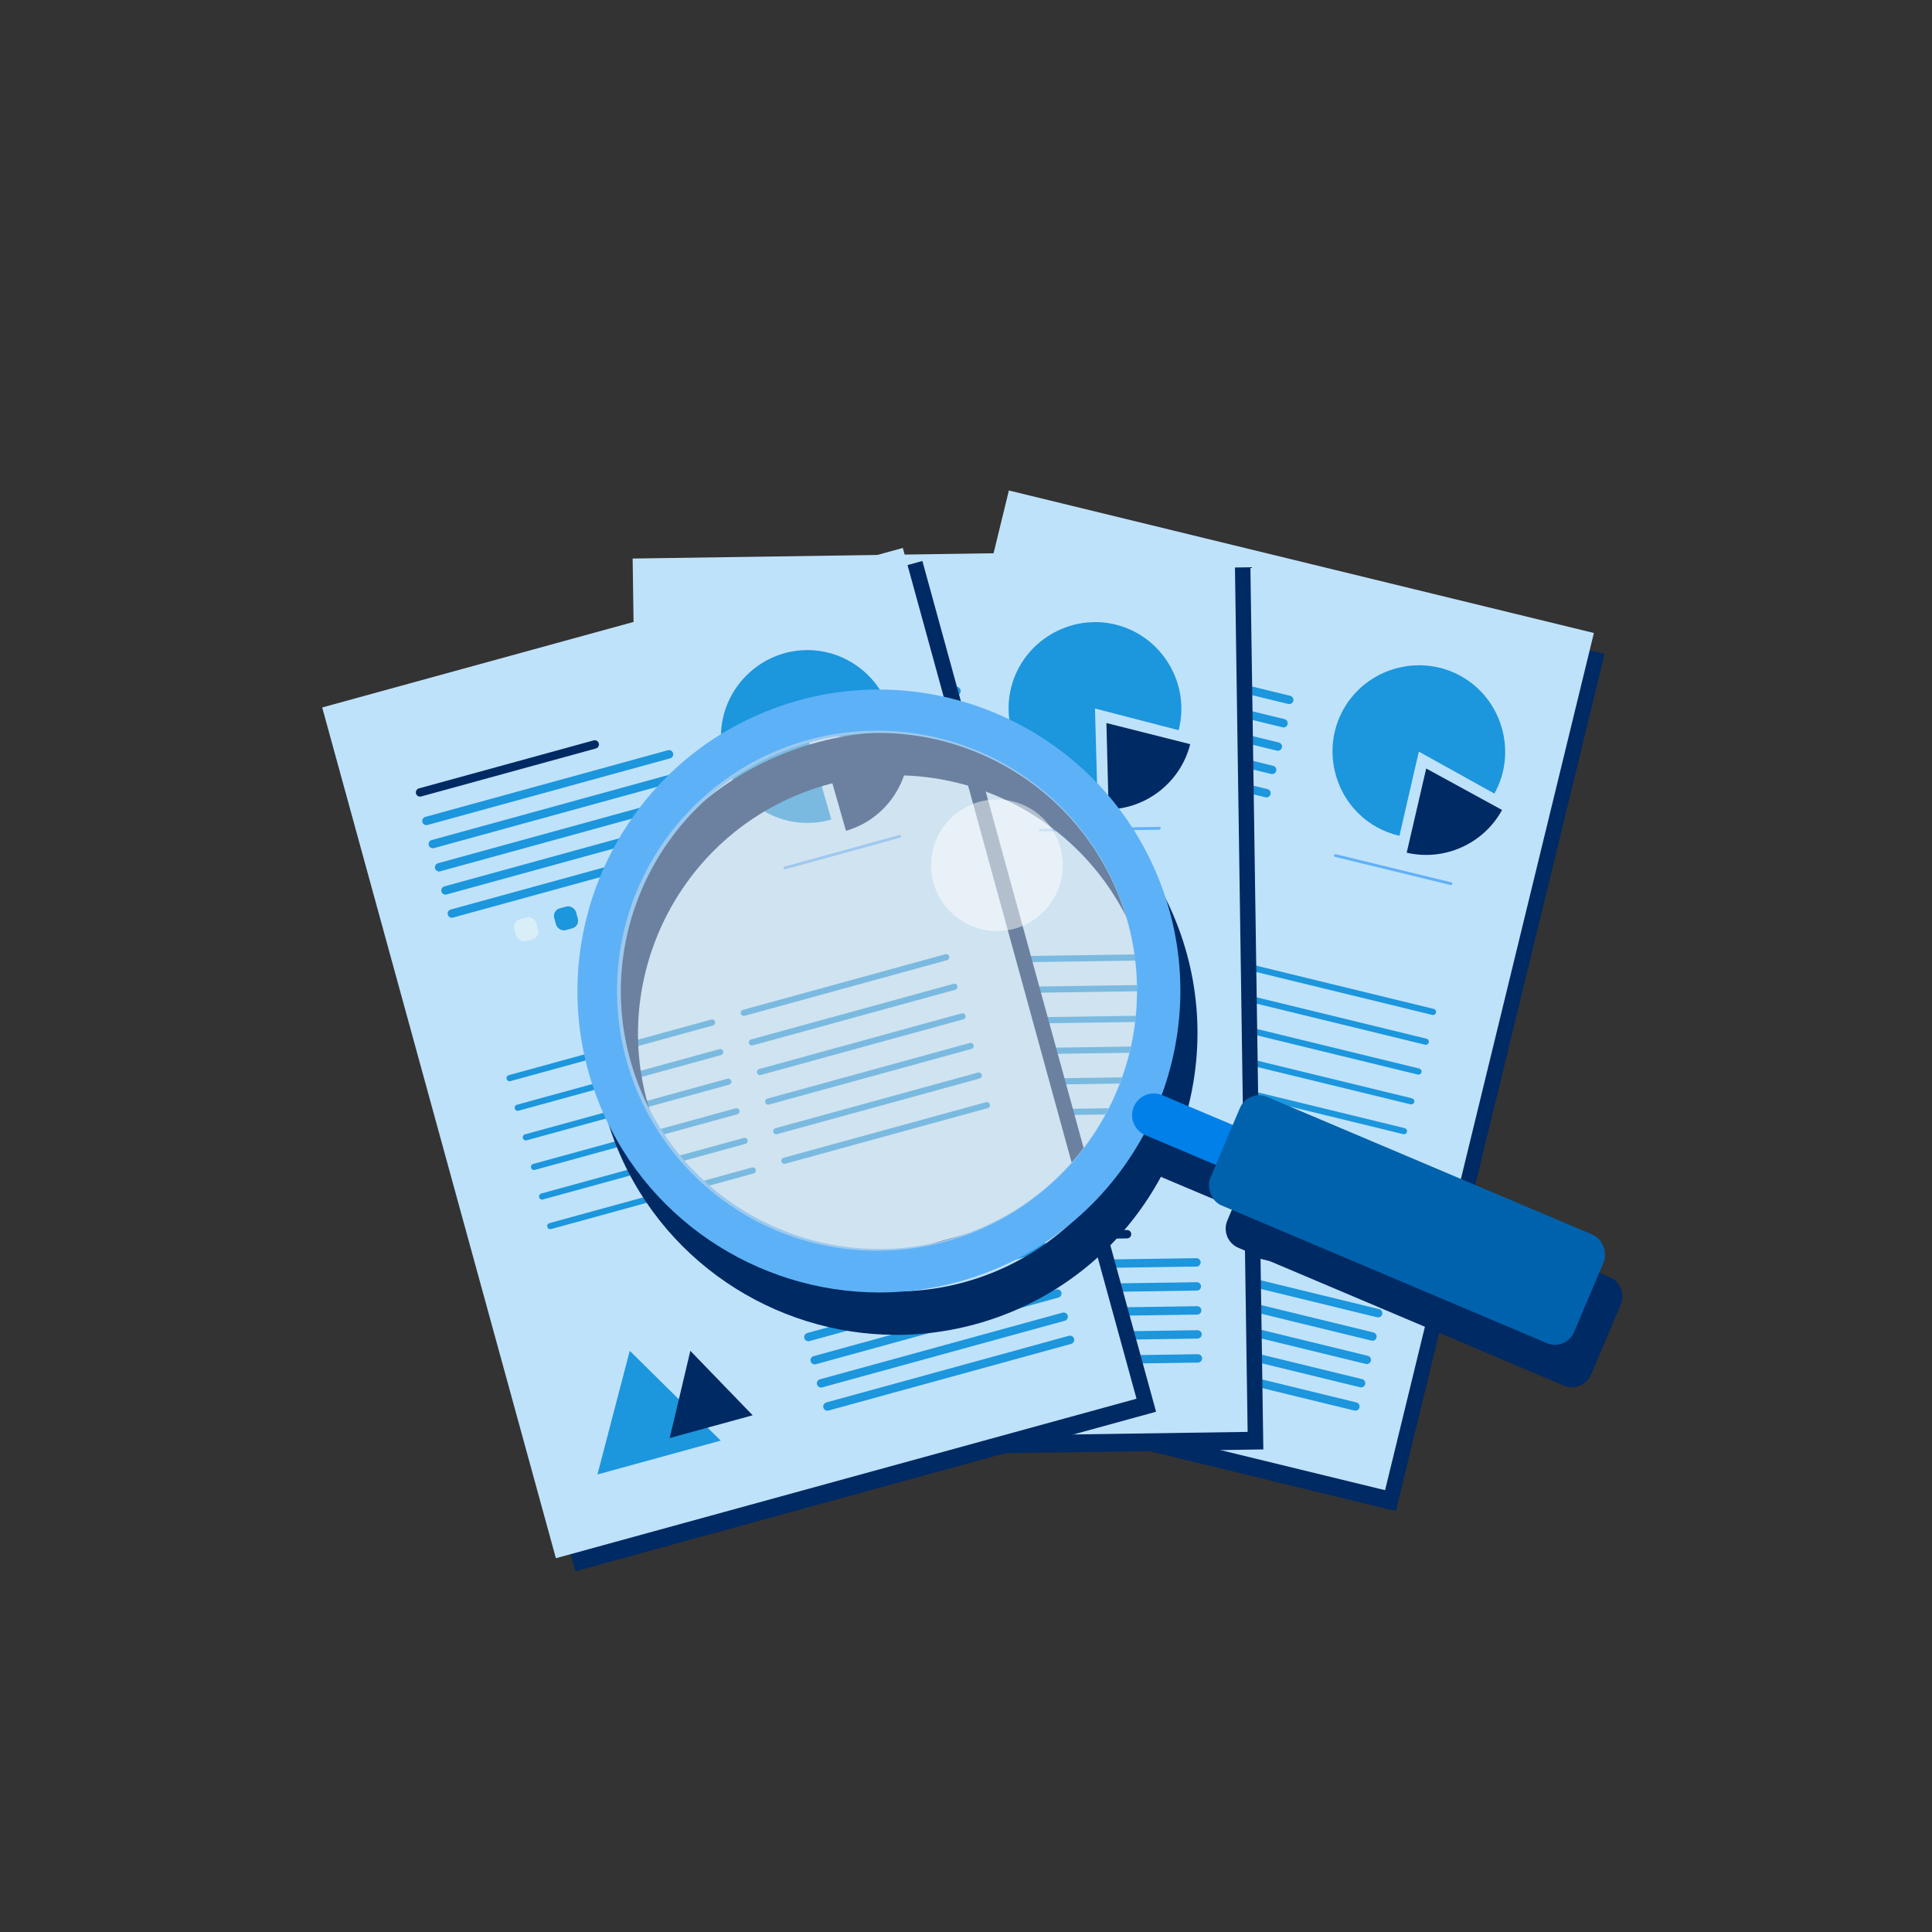 <svg xmlns="http://www.w3.org/2000/svg" id="Calque_1" viewBox="0 0 500 500"><rect x="0" y="0" width="500" height="500" fill="#333333" stroke="none"/><defs><style>.cls-1,.cls-2,.cls-3{fill:#002a63;}.cls-4{fill:#0062ad;}.cls-5{fill:#0080e8;}.cls-6{fill:#bfe2fb;}.cls-7,.cls-8{fill:#d9eff8;}.cls-9,.cls-10,.cls-11{fill:#1c96dd;}.cls-12{fill:#5db1f7;}.cls-8,.cls-10,.cls-13{stroke-width:1.6px;}.cls-8,.cls-10,.cls-13,.cls-11,.cls-2,.cls-14,.cls-3{stroke-linecap:round;stroke-linejoin:round;}.cls-8,.cls-10,.cls-13,.cls-11,.cls-14{stroke:#1c96dd;}.cls-13,.cls-14{fill:none;}.cls-11,.cls-2,.cls-14{stroke-width:2.17px;}.cls-2{stroke:#002a63;}.cls-15{fill:#fff;opacity:.49;}.cls-3{stroke:#62b0fa;stroke-width:.72px;}.cls-16{fill:#e3e3e3;opacity:.47;}</style></defs><rect class="cls-1" x="234.64" y="147.55" width="155.83" height="228.33" transform="translate(70.82 -66.54) rotate(13.69)"></rect><rect class="cls-6" x="231.86" y="142.13" width="155.83" height="228.33" transform="translate(69.46 -66.03) rotate(13.69)"></rect><line class="cls-2" x1="272.53" y1="158.47" x2="318.08" y2="169.57"></line><line class="cls-3" x1="345.59" y1="221.41" x2="375.52" y2="228.7"></line><path class="cls-9" d="m367.19,194.51l-5.02,21.8c-2.04-.47-4.01-1.23-5.84-2.24-10.73-5.96-14.65-19.69-8.69-30.42,5.96-10.73,19.69-14.65,30.42-8.69,10.73,5.96,14.65,19.69,8.69,30.42l-19.55-10.86Z"></path><path class="cls-1" d="m369.11,198.89l19.62,10.73s-.05.09-.07.13c-4.83,8.7-14.91,13.17-24.61,10.93l5.05-21.79Z"></path><line class="cls-14" x1="270.38" y1="165.72" x2="333.65" y2="181.13"></line><line class="cls-11" x1="268.91" y1="171.76" x2="332.18" y2="187.17"></line><line class="cls-11" x1="267.44" y1="177.8" x2="330.7" y2="193.21"></line><line class="cls-11" x1="265.97" y1="183.83" x2="329.23" y2="199.24"></line><line class="cls-11" x1="264.5" y1="189.87" x2="327.76" y2="205.28"></line><line class="cls-2" x1="295.54" y1="317.2" x2="341.09" y2="328.29"></line><line class="cls-11" x1="293.39" y1="324.44" x2="356.66" y2="339.86"></line><line class="cls-11" x1="291.92" y1="330.48" x2="355.19" y2="345.89"></line><line class="cls-11" x1="290.45" y1="336.52" x2="353.72" y2="351.93"></line><line class="cls-11" x1="288.98" y1="342.55" x2="352.25" y2="357.97"></line><line class="cls-11" x1="287.51" y1="348.59" x2="350.78" y2="364"></line><line class="cls-8" x1="256.88" y1="234.37" x2="309.67" y2="247.23"></line><line class="cls-8" x1="255" y1="242.08" x2="307.79" y2="254.94"></line><line class="cls-8" x1="253.12" y1="249.8" x2="305.91" y2="262.66"></line><line class="cls-8" x1="251.24" y1="257.51" x2="304.03" y2="270.37"></line><line class="cls-8" x1="249.36" y1="265.23" x2="302.15" y2="278.09"></line><line class="cls-8" x1="247.48" y1="272.94" x2="300.27" y2="285.8"></line><line class="cls-10" x1="318.07" y1="249.02" x2="370.86" y2="261.88"></line><line class="cls-10" x1="316.19" y1="256.73" x2="368.98" y2="269.59"></line><line class="cls-10" x1="314.32" y1="264.45" x2="367.1" y2="277.31"></line><line class="cls-10" x1="312.44" y1="272.17" x2="365.23" y2="285.02"></line><line class="cls-10" x1="310.56" y1="279.88" x2="363.35" y2="292.74"></line><line class="cls-13" x1="308.68" y1="287.6" x2="361.47" y2="300.46"></line><rect class="cls-7" x="276.44" y="199.85" width="5.84" height="5.84" rx="2.02" ry="2.02" transform="translate(55.93 -60.36) rotate(13.69)"></rect><rect class="cls-9" x="286.83" y="202.38" width="5.84" height="5.84" rx="2.02" ry="2.02" transform="translate(56.82 -62.74) rotate(13.69)"></rect><rect class="cls-9" x="297.42" y="204.96" width="5.84" height="5.84" rx="2.02" ry="2.02" transform="translate(57.73 -65.18) rotate(13.69)"></rect><rect class="cls-7" x="307.8" y="207.49" width="5.84" height="5.84" rx="2.02" ry="2.02" transform="translate(58.62 -67.56) rotate(13.69)"></rect><polygon class="cls-9" points="249.79 311.15 254.44 327.02 259.08 342.89 243.01 338.98 226.94 335.07 238.37 323.11 249.79 311.15"></polygon><polygon class="cls-1" points="263.5 318.76 266.5 329.97 269.5 341.18 258.68 338.55 247.87 335.91 255.68 327.34 263.5 318.76"></polygon><rect class="cls-1" x="169.44" y="147.95" width="155.83" height="228.33" transform="translate(-3.8 3.64) rotate(-.84)"></rect><rect class="cls-6" x="165.38" y="143.41" width="155.83" height="228.33" transform="translate(-3.74 3.58) rotate(-.84)"></rect><line class="cls-2" x1="182.71" y1="172.22" x2="229.59" y2="171.54"></line><line class="cls-3" x1="269.22" y1="214.82" x2="300.02" y2="214.37"></line><path class="cls-9" d="m283.38,183.36l.61,22.36c-2.1.06-4.19-.18-6.22-.71-11.88-3.08-19.12-15.39-16.04-27.26,3.08-11.88,15.39-19.12,27.26-16.04,11.88,3.08,19.12,15.39,16.04,27.26l-21.65-5.61Z"></path><path class="cls-1" d="m286.34,187.12l21.69,5.47s-.02.1-.04.14c-2.5,9.63-11.13,16.49-21.08,16.75l-.57-22.36Z"></path><line class="cls-14" x1="182.45" y1="179.78" x2="247.55" y2="178.83"></line><line class="cls-11" x1="182.54" y1="185.99" x2="247.64" y2="185.04"></line><line class="cls-11" x1="182.63" y1="192.21" x2="247.74" y2="191.25"></line><line class="cls-11" x1="182.72" y1="198.42" x2="247.83" y2="197.47"></line><line class="cls-11" x1="182.81" y1="204.63" x2="247.92" y2="203.68"></line><line class="cls-2" x1="244.8" y1="320.1" x2="291.68" y2="319.41"></line><line class="cls-11" x1="244.54" y1="327.65" x2="309.64" y2="326.7"></line><line class="cls-11" x1="244.63" y1="333.87" x2="309.74" y2="332.92"></line><line class="cls-11" x1="244.72" y1="340.08" x2="309.83" y2="339.13"></line><line class="cls-11" x1="244.81" y1="346.29" x2="309.92" y2="345.34"></line><line class="cls-11" x1="244.9" y1="352.5" x2="310.01" y2="351.55"></line><line class="cls-8" x1="186.6" y1="249.62" x2="240.92" y2="248.82"></line><line class="cls-8" x1="186.71" y1="257.56" x2="241.04" y2="256.76"></line><line class="cls-8" x1="186.83" y1="265.5" x2="241.16" y2="264.7"></line><line class="cls-8" x1="186.95" y1="273.44" x2="241.27" y2="272.64"></line><line class="cls-8" x1="187.06" y1="281.38" x2="241.39" y2="280.58"></line><line class="cls-8" x1="187.18" y1="289.32" x2="241.5" y2="288.52"></line><line class="cls-10" x1="249.51" y1="248.45" x2="303.84" y2="247.66"></line><line class="cls-10" x1="249.62" y1="256.39" x2="303.95" y2="255.6"></line><line class="cls-10" x1="249.74" y1="264.33" x2="304.07" y2="263.54"></line><line class="cls-10" x1="249.86" y1="272.27" x2="304.18" y2="271.48"></line><line class="cls-10" x1="249.97" y1="280.21" x2="304.3" y2="279.42"></line><line class="cls-13" x1="250.09" y1="288.15" x2="304.42" y2="287.36"></line><rect class="cls-7" x="197.51" y="210.47" width="5.84" height="5.84" rx="2.02" ry="2.02" transform="translate(-3.1 2.95) rotate(-.84)"></rect><rect class="cls-9" x="208.2" y="210.31" width="5.84" height="5.84" rx="2.02" ry="2.02" transform="translate(-3.09 3.11) rotate(-.84)"></rect><rect class="cls-9" x="219.1" y="210.15" width="5.84" height="5.84" rx="2.02" ry="2.02" transform="translate(-3.09 3.27) rotate(-.84)"></rect><rect class="cls-7" x="229.78" y="210" width="5.84" height="5.84" rx="2.02" ry="2.02" transform="translate(-3.09 3.42) rotate(-.84)"></rect><polygon class="cls-9" points="198.99 325.72 207.47 339.92 215.95 354.12 199.41 354.36 182.88 354.61 190.93 340.16 198.99 325.72"></polygon><polygon class="cls-1" points="214.18 329.65 219.89 339.75 225.6 349.85 214.47 350.01 203.34 350.17 208.76 339.91 214.18 329.65"></polygon><rect class="cls-1" x="115.92" y="161.72" width="155.83" height="228.33" transform="translate(-66.17 61.22) rotate(-15.36)"></rect><rect class="cls-6" x="110.86" y="158.35" width="155.83" height="228.33" transform="translate(-65.46 59.76) rotate(-15.36)"></rect><line class="cls-2" x1="108.71" y1="205.08" x2="153.92" y2="192.66"></line><line class="cls-3" x1="203.14" y1="224.62" x2="232.84" y2="216.45"></line><path class="cls-9" d="m208.95,190.61l6.2,21.49c-2.02.58-4.1.88-6.2.88-12.27,0-22.37-10.1-22.37-22.37s10.1-22.37,22.37-22.37,22.37,10.1,22.37,22.37h-22.37Z"></path><path class="cls-1" d="m212.77,193.51l22.37-.15s0,.1,0,.15c0,9.95-6.64,18.76-16.2,21.5l-6.16-21.5Z"></path><line class="cls-14" x1="110.35" y1="212.46" x2="173.14" y2="195.21"></line><line class="cls-11" x1="112" y1="218.45" x2="174.78" y2="201.2"></line><line class="cls-11" x1="113.64" y1="224.45" x2="176.43" y2="207.19"></line><line class="cls-11" x1="115.29" y1="230.44" x2="178.08" y2="213.18"></line><line class="cls-11" x1="116.93" y1="236.43" x2="179.72" y2="219.18"></line><line class="cls-2" x1="205.91" y1="332.65" x2="251.12" y2="320.23"></line><line class="cls-11" x1="207.55" y1="340.03" x2="270.34" y2="322.78"></line><line class="cls-11" x1="209.2" y1="346.03" x2="271.98" y2="328.77"></line><line class="cls-11" x1="210.84" y1="352.02" x2="273.63" y2="334.76"></line><line class="cls-11" x1="212.49" y1="358.01" x2="275.28" y2="340.76"></line><line class="cls-11" x1="214.13" y1="364" x2="276.92" y2="346.75"></line><line class="cls-8" x1="131.89" y1="279.02" x2="184.28" y2="264.63"></line><line class="cls-8" x1="133.99" y1="286.68" x2="186.38" y2="272.29"></line><line class="cls-8" x1="136.09" y1="294.34" x2="188.49" y2="279.94"></line><line class="cls-8" x1="138.2" y1="302" x2="190.59" y2="287.6"></line><line class="cls-8" x1="140.3" y1="309.65" x2="192.69" y2="295.26"></line><line class="cls-8" x1="142.41" y1="317.31" x2="194.8" y2="302.92"></line><line class="cls-10" x1="192.49" y1="262.12" x2="244.88" y2="247.72"></line><line class="cls-10" x1="194.6" y1="269.77" x2="246.99" y2="255.38"></line><line class="cls-10" x1="196.7" y1="277.43" x2="249.09" y2="263.03"></line><line class="cls-10" x1="198.81" y1="285.09" x2="251.2" y2="270.69"></line><line class="cls-10" x1="200.91" y1="292.74" x2="253.3" y2="278.35"></line><line class="cls-13" x1="203.01" y1="300.4" x2="255.41" y2="286.01"></line><rect class="cls-7" x="133.27" y="237.57" width="5.84" height="5.84" rx="2.02" ry="2.02" transform="translate(-58.85 44.68) rotate(-15.36)"></rect><rect class="cls-9" x="143.58" y="234.73" width="5.84" height="5.84" rx="2.02" ry="2.02" transform="translate(-57.73 47.31) rotate(-15.36)"></rect><rect class="cls-9" x="154.09" y="231.85" width="5.84" height="5.84" rx="2.02" ry="2.02" transform="translate(-56.59 49.99) rotate(-15.36)"></rect><rect class="cls-7" x="164.39" y="229.01" width="5.84" height="5.84" rx="2.02" ry="2.02" transform="translate(-55.47 52.62) rotate(-15.36)"></rect><polygon class="cls-9" points="162.98 349.59 174.75 361.21 186.52 372.83 170.57 377.21 154.62 381.59 158.8 365.59 162.98 349.59"></polygon><polygon class="cls-1" points="178.66 349.59 186.72 357.93 194.79 366.27 184.05 369.22 173.32 372.17 175.99 360.88 178.66 349.59"></polygon><path class="cls-1" d="m416.59,330.53l-84.23-35.66c-2.74-1.16-5.9.12-7.06,2.86l-1.84,4.35-18.23-7.69c-.05-.02-.11-.04-.16-.06,6.24-16.93,6.7-36.08-.11-54.26-15.09-40.28-60.14-60.78-100.43-45.69s-60.78,60.14-45.69,100.43c11.72,31.3,41.53,50.65,73.14,50.65,9.07,0,18.3-1.6,27.28-4.96,18.33-6.87,32.54-19.95,41.19-35.95.13.07.27.14.41.2l18.22,7.69-1.45,3.43c-1.16,2.74.12,5.9,2.86,7.06l84.23,35.66c2.74,1.16,5.9-.12,7.06-2.86l7.68-18.13c1.16-2.74-.12-5.9-2.86-7.06Zm-161.27-.56c-34.49,12.92-73.05-4.63-85.96-39.11-12.92-34.48,4.63-73.04,39.11-85.96,34.49-12.92,73.05,4.63,85.96,39.11,12.92,34.48-4.63,73.04-39.11,85.96Z"></path><path class="cls-12" d="m227.54,334.49c-31.61,0-61.42-19.35-73.14-50.65-15.09-40.28,5.41-85.34,45.69-100.43h0c40.28-15.09,85.34,5.41,100.43,45.69,15.09,40.28-5.41,85.34-45.69,100.43-8.98,3.37-18.21,4.96-27.28,4.96Zm-23.51-140.56h0c-34.48,12.92-52.03,51.48-39.11,85.96,12.92,34.48,51.47,52.03,85.96,39.11,34.48-12.92,52.03-51.48,39.11-85.96-12.92-34.48-51.47-52.03-85.96-39.11Z"></path><path class="cls-5" d="m374.81,326.39c-.73,0-1.47-.14-2.18-.44l-76.21-32.17c-2.86-1.21-4.2-4.5-2.99-7.36,1.21-2.86,4.5-4.2,7.36-2.99l76.21,32.17c2.86,1.21,4.2,4.5,2.99,7.36-.91,2.15-2.99,3.43-5.18,3.43Z"></path><circle class="cls-16" cx="226.98" cy="256.4" r="67.3"></circle><circle class="cls-15" cx="258" cy="223.93" r="17.04"></circle><rect class="cls-4" x="312.98" y="300.53" width="102.24" height="30.46" rx="5.38" ry="5.38" transform="translate(151.9 -116.96) rotate(22.94)"></rect></svg>